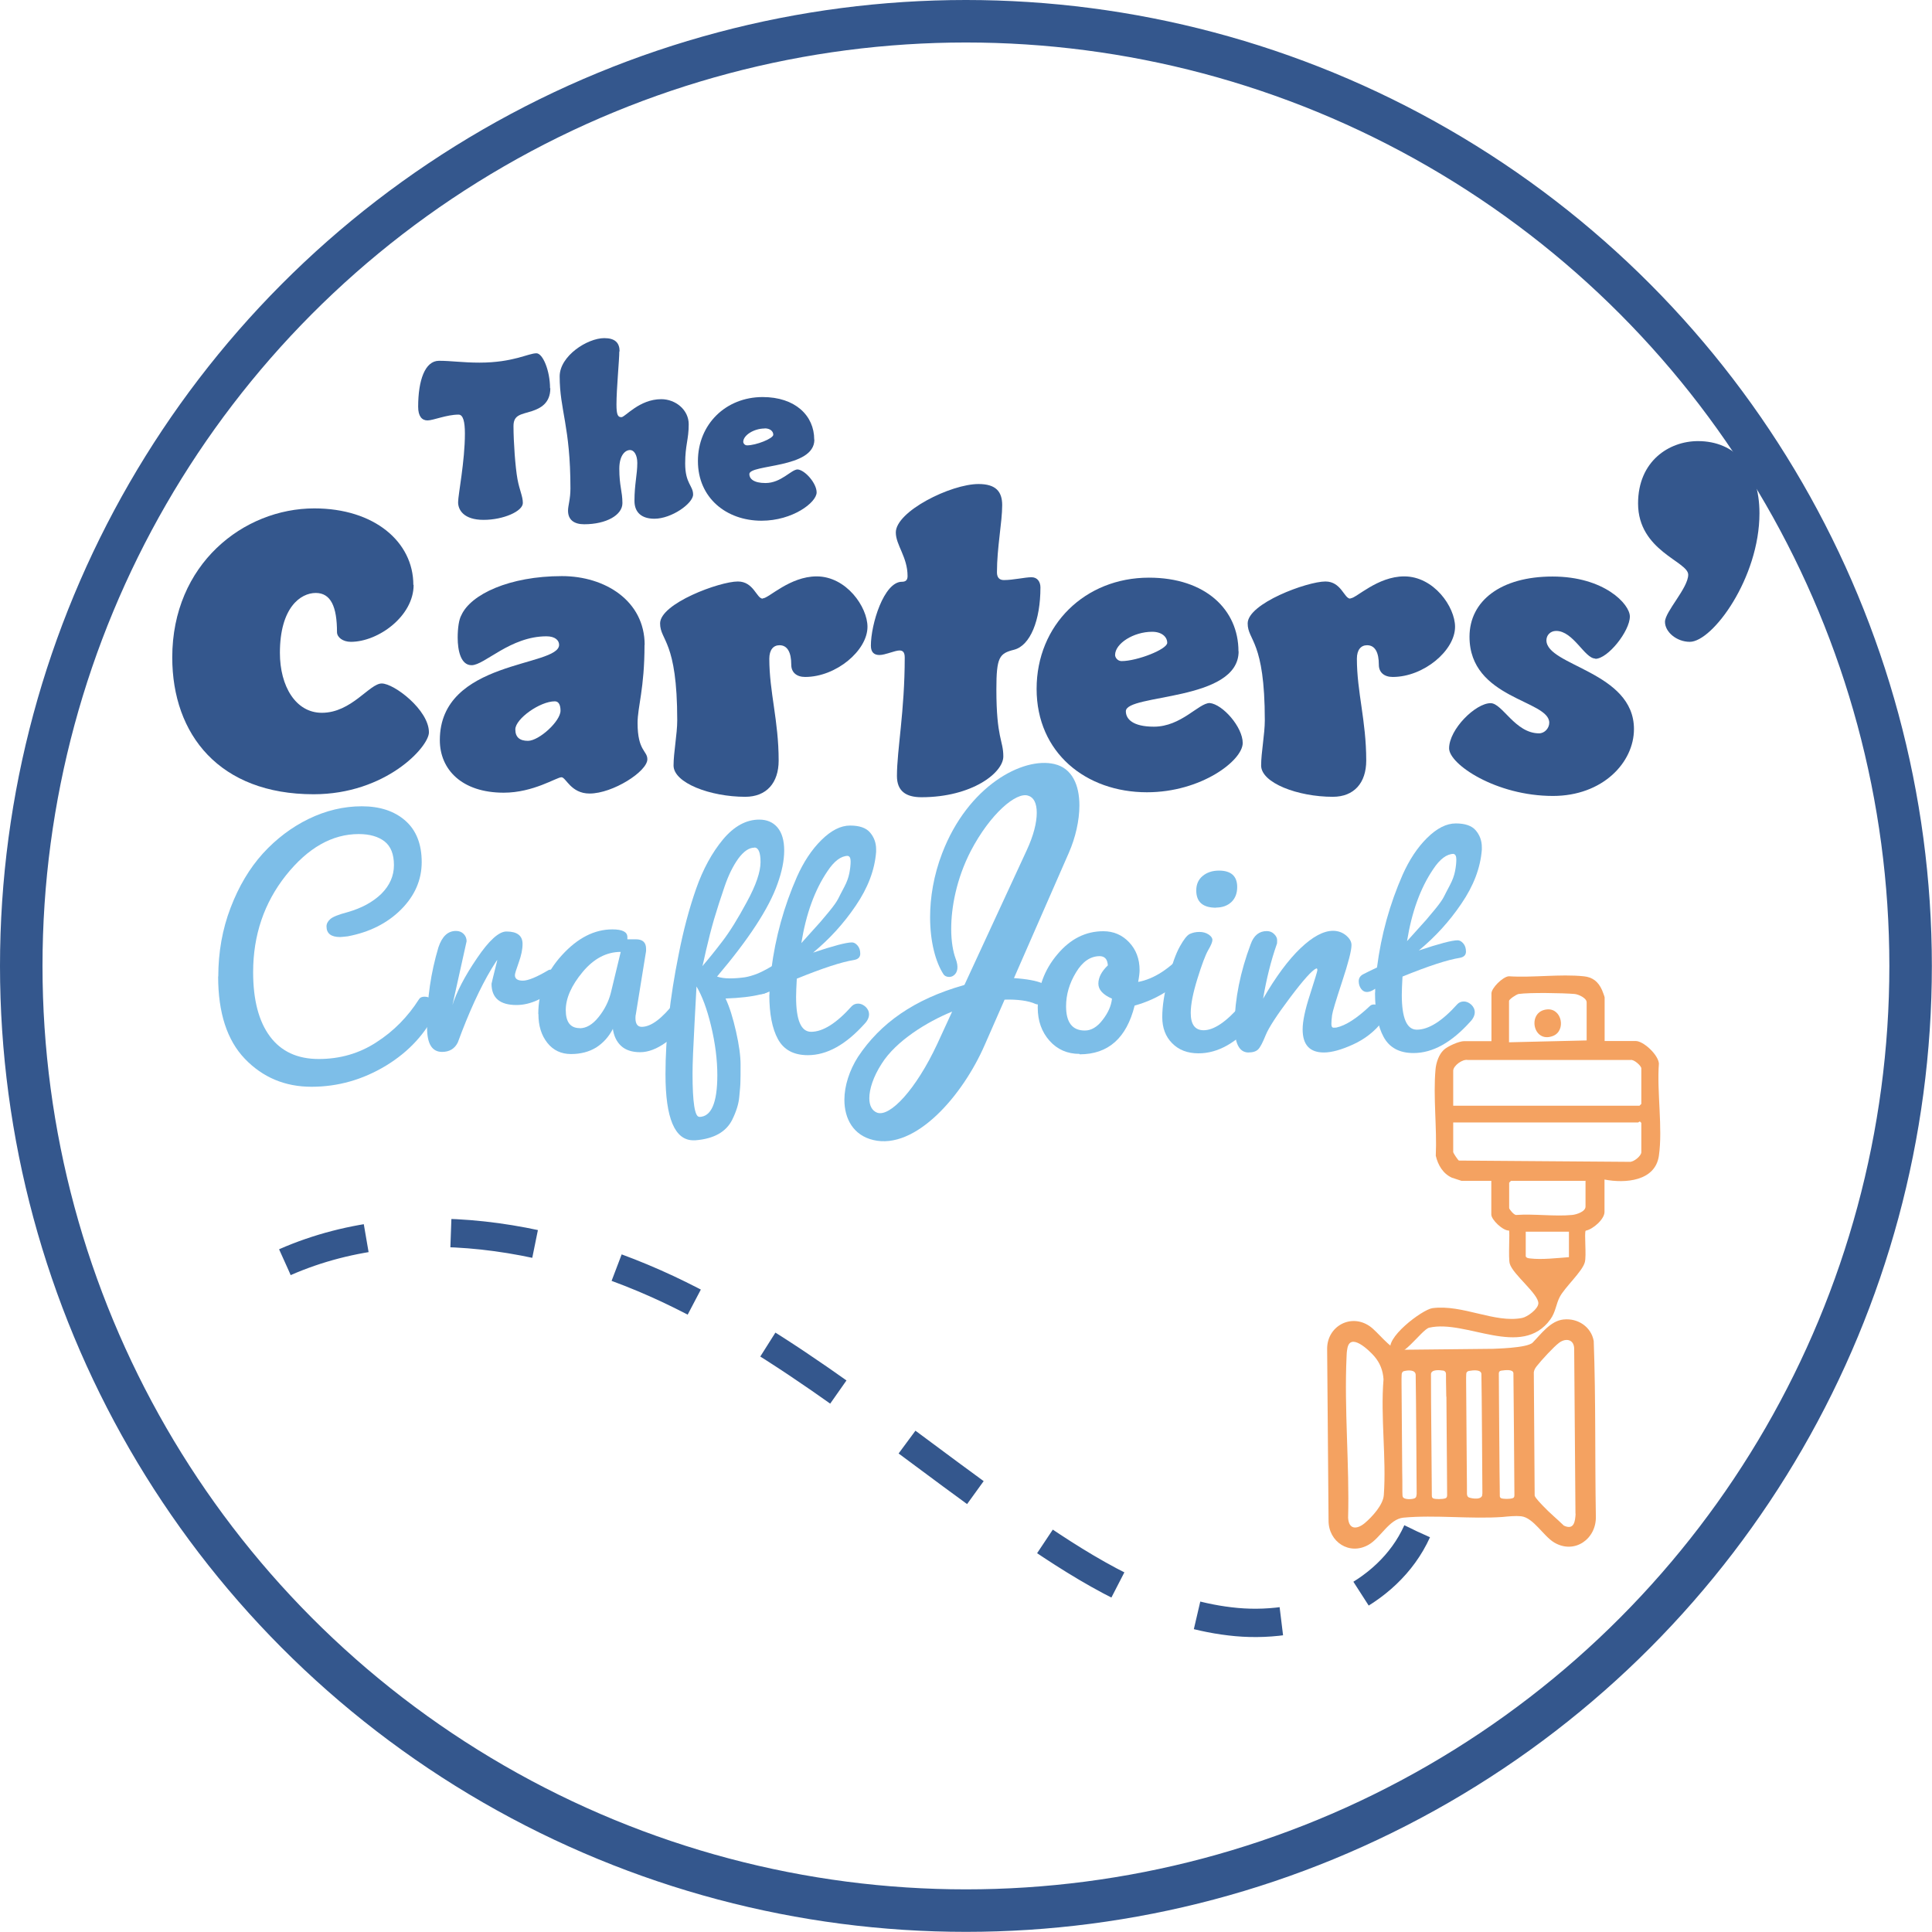 <svg viewBox="0 0 136.39 136.39" xmlns="http://www.w3.org/2000/svg" data-name="Layer 1" id="Layer_1">
  <defs>
    <style>
      .cls-1, .cls-2, .cls-3 {
        fill: none;
      }

      .cls-4 {
        fill: #34578d;
      }

      .cls-5 {
        fill: #f4a261;
      }

      .cls-2 {
        stroke-width: 3px;
      }

      .cls-2, .cls-3 {
        stroke: #34578d;
        stroke-miterlimit: 10;
      }

      .cls-6 {
        fill: #7dbee8;
      }

      .cls-3 {
        stroke-dasharray: 6;
        stroke-width: 2px;
      }
    </style>
  </defs>
  <circle r="66.69" cy="68.19" cx="68.19" class="cls-2"></circle>
  <g>
    <path d="M110.37,93.15c-.92.1-1.57,1.02-2.17,1.63-.39.4-2.79.43-2.81.44l-6.67.07c-.6-.08-1.47-1.29-2.03-1.67-1.34-.92-3.01.02-3,1.61l.1,12.11c-.01,1.51,1.48,2.49,2.83,1.71.84-.48,1.45-1.81,2.45-1.91,2.24-.21,4.76.11,7.02-.05.4-.04.89-.09,1.29-.05.88.1,1.57,1.4,2.35,1.86,1.43.84,2.97-.26,2.93-1.84-.07-4.13,0-8.27-.15-12.39-.18-1.01-1.13-1.63-2.13-1.52ZM97.69,105.55c-.05.69-.82,1.53-1.34,1.97-.55.46-1.13.48-1.18-.37.1-3.73-.28-7.64-.11-11.36,0-.15.02-.41.05-.55.18-1.24,1.55.09,1.92.52.4.47.6,1,.64,1.61-.22,2.67.21,5.54.02,8.19ZM100,105.49c0,.14-.02.25-.18.3-.23.07-.64.06-.76-.07-.03-.04-.04-.08-.05-.13-.02-.28,0-.88-.02-1.65-.01-1.56-.03-3.78-.04-5.31,0-.72-.02-1.29,0-1.58,0-.12.05-.23.18-.26h.01c.29-.07.77-.09.8.25.03,1.51.06,7.08.07,8.46ZM102.11,98.59c.01,1.54.03,3.76.04,5.33,0,.75.01,1.35.01,1.64,0,.1-.03.19-.14.22-.2.06-.67.07-.84,0-.1-.05-.1-.14-.1-.25,0-1.33-.07-7.11-.06-8.54.04-.33.62-.27.88-.23h.01c.12.04.17.13.17.24,0,.14,0,.72.02,1.6ZM104.64,105.45c.06.46-.7.36-.95.26-.1-.05-.13-.16-.13-.27,0-.29,0-.83-.01-1.51-.01-1.73-.03-3.94-.04-5.34,0-.73-.02-1.31,0-1.59,0-.12.07-.19.19-.22h.01c.29-.05.84-.11.87.21.03,1.43.06,7.1.07,8.46ZM106.91,105.51c0,.12,0,.22-.14.26-.2.06-.62.06-.79,0-.06-.03-.1-.08-.1-.15-.01-.27,0-.9-.02-1.72-.01-1.57-.03-3.78-.04-5.32,0-.76-.01-1.35-.01-1.62,0-.11.05-.18.17-.2h.01c.27-.04.83-.11.85.18.02,1.04.06,7.29.07,8.58ZM111.23,106.86c-.03.55-.11,1.18-.83.84-.48-.47-1-.89-1.46-1.38-.14-.15-.57-.58-.6-.74l-.06-8.71c.03-.18.1-.29.21-.43.31-.4,1.19-1.36,1.58-1.65.49-.36,1.06-.23,1.06.44l.09,11.63Z" class="cls-5"></path>
    <g>
      <path d="M113.27,73.49h2.2c.56,0,1.6.98,1.64,1.59-.15,2.02.28,4.54,0,6.51-.26,1.81-2.39,1.96-3.84,1.68v2.29c0,.51-.82,1.23-1.33,1.32-.11.18.07,1.77-.06,2.23-.17.65-1.41,1.76-1.77,2.45-.27.52-.28,1.05-.66,1.58-2.03,2.81-5.96-.02-8.56.59-.54.13-2.09,2.52-2.67,1.66s2.18-2.94,2.9-3.04c2.13-.28,4.42,1.08,6.34.69.36-.07,1.12-.62,1.14-1.02.04-.66-1.82-2.06-2.02-2.82-.11-.41.02-2.24-.05-2.33-.42.03-1.25-.76-1.25-1.13v-2.38h-2.11s-.59-.19-.67-.22c-.63-.28-.99-.9-1.14-1.55.09-1.96-.19-4.15-.02-6.08.04-.48.23-1.06.58-1.39.27-.26,1.08-.62,1.44-.62h1.93v-3.37c0-.38.79-1.17,1.22-1.21,1.7.11,3.62-.17,5.29,0,.63.06,1.03.38,1.29.96.04.08.19.49.19.53v3.1ZM106.54,73.58l5.47-.13v-2.69c0-.3-.56-.56-.85-.59-.82-.07-3.18-.11-3.95,0-.17.03-.68.38-.68.49v2.92ZM102.59,78.06h13.15l.13-.13v-2.51c0-.17-.52-.65-.76-.59h-11.49c-.38-.08-1.03.41-1.03.76v2.47ZM102.59,79.23v2.11c0,.05.32.54.4.59l12.03.09c.3.04.85-.42.85-.68v-2.06c-.12-.2-.19-.04-.22-.04h-13.06ZM111.92,83.36h-5.25l-.13.13v1.79c0,.08.34.51.5.49,1.27-.09,2.7.12,3.95,0,.3-.03.94-.23.94-.59v-1.84ZM110.76,86.95h-3.05v1.75c.08.13.18.12.31.14.82.1,1.91-.03,2.74-.09v-1.79Z" class="cls-5"></path>
      <path d="M102.59,78.06v-2.47c0-.35.65-.84,1.03-.77h11.49c.24-.06.76.42.76.59v2.51l-.13.13h-13.15Z" class="cls-1"></path>
      <path d="M102.59,79.23h13.06s.1-.16.22.04v2.06c0,.26-.55.71-.85.68l-12.03-.09c-.08-.05-.4-.54-.4-.59v-2.11Z" class="cls-1"></path>
      <path d="M106.54,73.58v-2.92c0-.11.5-.46.68-.49.76-.12,3.13-.08,3.95,0,.28.03.85.28.85.59v2.69l-5.47.13ZM109.21,71.26c-1.42.13-1.01,2.44.43,1.87.93-.37.63-1.97-.43-1.87Z" class="cls-1"></path>
      <path d="M111.92,83.36v1.84c0,.35-.64.56-.94.59-1.25.12-2.68-.09-3.95,0-.16.02-.5-.41-.5-.49v-1.79l.13-.13h5.25Z" class="cls-1"></path>
      <path d="M110.76,86.95v1.79c-.83.07-1.92.19-2.74.09-.13-.02-.23-.01-.31-.14v-1.75h3.05Z" class="cls-1"></path>
      <path d="M109.21,71.26c1.06-.1,1.36,1.5.43,1.87-1.44.57-1.86-1.74-.43-1.87Z" class="cls-5"></path>
    </g>
  </g>
  <g>
    <path d="M38.85,27.41c0,1.08-.73,1.42-1.29,1.61-.78.25-1.31.25-1.31,1.06,0,1.13.13,2.91.28,3.74.15.81.38,1.21.38,1.69,0,.58-1.37,1.19-2.77,1.19s-1.8-.7-1.8-1.24.48-2.88.48-4.85c0-.83-.12-1.34-.45-1.34-.84,0-1.79.41-2.19.41s-.66-.3-.66-.96c0-1.87.48-3.25,1.47-3.25.88,0,1.66.13,2.86.13,2.37,0,3.44-.66,4.02-.66.45,0,.96,1.23.96,2.47Z" class="cls-4"></path>
    <path d="M43.72,24.8c0,.63-.2,2.63-.2,3.76,0,.73.1.89.35.89.26,0,1.26-1.27,2.81-1.27,1.01,0,1.94.75,1.94,1.77,0,1.09-.25,1.47-.25,2.77,0,1.42.56,1.56.56,2.19s-1.52,1.71-2.73,1.71c-.91,0-1.41-.45-1.41-1.26,0-1.18.2-1.85.2-2.68,0-.56-.23-.91-.51-.91-.35,0-.76.38-.76,1.32,0,1.23.22,1.59.22,2.43s-1.14,1.49-2.7,1.49c-.71,0-1.14-.31-1.14-.96,0-.36.17-.81.17-1.57,0-4.39-.76-5.53-.76-7.91,0-1.44,1.95-2.7,3.15-2.7.76,0,1.08.33,1.08.94Z" class="cls-4"></path>
    <path d="M57.49,31.04c0,2.05-4.59,1.72-4.59,2.43,0,.31.28.63,1.14.63,1.11,0,1.82-.96,2.27-.96.53.05,1.34.98,1.34,1.62,0,.71-1.69,2-3.89,2-2.48,0-4.49-1.61-4.49-4.21s1.97-4.52,4.57-4.52c2.3,0,3.64,1.31,3.64,3ZM53.98,30.25c-.76,0-1.51.48-1.51.94,0,.1.1.25.27.25.63,0,1.85-.48,1.85-.75,0-.25-.23-.45-.61-.45Z" class="cls-4"></path>
  </g>
  <g>
    <path d="M29.2,41.29c0,2.21-2.5,4.02-4.43,4.02-.57,0-.98-.32-.98-.69,0-1.78-.43-2.76-1.5-2.76s-2.53,1.03-2.53,4.23c0,2.36,1.12,4.23,2.96,4.23,2.1,0,3.36-2.07,4.23-2.07s3.33,1.87,3.33,3.45c0,1.03-3.05,4.37-8.14,4.37-6.64,0-9.98-4.2-9.98-9.66,0-6.58,5.03-10.52,10.03-10.52,4.23,0,6.99,2.36,6.99,5.4Z" class="cls-4"></path>
    <path d="M45.5,45.52c0,3.1-.49,4.37-.49,5.52,0,1.98.69,1.95.69,2.56,0,.86-2.44,2.42-4.08,2.42-1.32,0-1.67-1.15-1.98-1.15-.35,0-1.98,1.09-4.08,1.09-2.96,0-4.51-1.64-4.51-3.71,0-5.69,8.42-5.15,8.42-6.73,0-.32-.29-.6-.89-.6-2.56,0-4.37,2.04-5.29,2.04-.75,0-.98-1.01-.98-1.95,0-.66.09-1.29.26-1.58.66-1.47,3.39-2.76,7.1-2.76,3.05,0,5.84,1.75,5.84,4.86ZM36.38,51.5c0,.55.32.8.89.8.78,0,2.3-1.38,2.3-2.13,0-.37-.11-.66-.4-.66-1.06,0-2.79,1.24-2.79,1.98Z" class="cls-4"></path>
    <path d="M53.86,42.24c.4,0,1.9-1.55,3.79-1.55,2.1,0,3.59,2.16,3.59,3.56,0,1.67-2.21,3.54-4.4,3.54-.6,0-.98-.32-.98-.86,0-.86-.26-1.38-.83-1.38-.43,0-.72.32-.72.95,0,2.36.66,4.37.66,7.19,0,1.58-.86,2.56-2.36,2.56-2.47,0-5.06-.98-5.06-2.21,0-.92.26-2.21.26-3.19,0-5.66-1.21-5.61-1.21-6.84,0-1.41,4.2-2.96,5.49-2.96,1.12,0,1.32,1.21,1.75,1.21Z" class="cls-4"></path>
    <path d="M62.08,46.24c-.35,0-.6-.17-.6-.66,0-1.52.92-4.51,2.19-4.51.26,0,.4-.11.4-.4,0-1.35-.83-2.19-.83-3.08,0-1.49,3.88-3.42,5.84-3.42,1.21,0,1.67.52,1.67,1.49,0,1.21-.37,2.99-.37,4.74,0,.37.17.55.49.55.66,0,1.49-.2,1.95-.2.43,0,.63.34.63.72,0,2.33-.72,4.11-1.87,4.4-1.03.26-1.24.52-1.24,2.79,0,3.48.49,3.59.49,4.74s-2.21,2.88-5.78,2.88c-1.09,0-1.73-.43-1.73-1.5,0-1.84.55-4.57.55-8.37,0-.37-.14-.49-.37-.49-.32,0-1.01.32-1.41.32Z" class="cls-4"></path>
    <path d="M87.44,45.98c0,3.56-7.96,2.99-7.96,4.23,0,.55.49,1.09,1.98,1.09,1.93,0,3.16-1.67,3.94-1.67.92.09,2.33,1.7,2.33,2.82,0,1.24-2.93,3.48-6.76,3.48-4.31,0-7.79-2.79-7.79-7.3s3.42-7.85,7.93-7.85c4,0,6.32,2.27,6.32,5.2ZM81.34,44.6c-1.32,0-2.62.83-2.62,1.64,0,.17.17.43.46.43,1.09,0,3.22-.83,3.22-1.29,0-.43-.4-.78-1.06-.78Z" class="cls-4"></path>
    <path d="M95.34,42.24c.4,0,1.9-1.55,3.79-1.55,2.1,0,3.59,2.16,3.59,3.56,0,1.67-2.21,3.54-4.4,3.54-.6,0-.98-.32-.98-.86,0-.86-.26-1.38-.83-1.38-.43,0-.72.32-.72.95,0,2.36.66,4.37.66,7.19,0,1.58-.86,2.56-2.36,2.56-2.47,0-5.06-.98-5.06-2.21,0-.92.26-2.21.26-3.19,0-5.66-1.21-5.61-1.21-6.84,0-1.41,4.2-2.96,5.49-2.96,1.12,0,1.32,1.21,1.75,1.21Z" class="cls-4"></path>
    <path d="M112.62,46.49c-.75,0-1.55-1.95-2.76-1.95-.43,0-.69.32-.69.66,0,1.81,6.18,2.21,6.18,6.27,0,2.36-2.21,4.72-5.72,4.72-4.02,0-7.33-2.24-7.33-3.36,0-1.35,1.87-3.19,2.93-3.19.83,0,1.73,2.13,3.42,2.13.4,0,.72-.37.72-.75,0-1.61-5.63-1.67-5.63-6.07,0-2.53,2.21-4.25,5.86-4.25s5.46,1.95,5.46,2.82c0,1.03-1.55,2.99-2.44,2.99Z" class="cls-4"></path>
    <path d="M124.21,36.23c0,4.57-3.31,9.08-4.92,9.08-.92,0-1.75-.69-1.75-1.41s1.64-2.39,1.64-3.33-3.54-1.67-3.54-5.03c0-2.99,2.19-4.4,4.23-4.4,2.59,0,4.34,1.87,4.34,5.09Z" class="cls-4"></path>
  </g>
  <path d="M100.04,108.11c-2.09,4.62-7.69,6.86-12.74,6.4-5.05-.46-9.64-3.07-13.84-5.9-8.51-5.73-16.28-12.67-25.48-17.21s-20.56-6.36-29.57-1.46" class="cls-3"></path>
  <g>
    <g>
      <path d="M15.41,68.94c0-1.72.29-3.35.87-4.86.58-1.52,1.34-2.79,2.28-3.83.94-1.03,2.02-1.85,3.23-2.44,1.22-.59,2.47-.89,3.75-.89s2.31.34,3.08,1.02c.77.68,1.15,1.66,1.15,2.92s-.49,2.38-1.46,3.35c-.97.97-2.23,1.6-3.76,1.89-.28.03-.46.05-.54.05-.64,0-.96-.25-.96-.75,0-.19.09-.36.27-.52.18-.16.59-.32,1.23-.49.98-.28,1.77-.71,2.37-1.29.59-.59.89-1.26.89-2.03s-.22-1.32-.66-1.67c-.44-.34-1.05-.52-1.82-.52-1.88,0-3.59.97-5.14,2.91-1.54,1.94-2.32,4.22-2.32,6.84,0,1.97.4,3.48,1.19,4.54.79,1.06,1.94,1.59,3.44,1.59s2.86-.39,4.07-1.18c1.22-.78,2.22-1.8,3.01-3.04.07-.12.2-.18.4-.18s.4.08.61.23c.21.16.31.29.31.41s-.02.22-.05.28c-.76,1.64-1.96,2.95-3.6,3.95-1.64.99-3.39,1.49-5.26,1.49s-3.44-.66-4.7-1.97c-1.26-1.31-1.89-3.25-1.89-5.82Z" class="cls-6"></path>
      <path d="M31.92,71.01c.31-.98.89-2.1,1.75-3.36.85-1.26,1.55-1.89,2.08-1.89.76,0,1.14.29,1.14.88,0,.38-.09.81-.27,1.31s-.27.79-.27.89c0,.26.19.39.56.39s.98-.25,1.82-.75c.03-.02.1-.03.21-.03s.24.1.4.28c.16.19.25.36.25.5s-.03.25-.1.32c-1.03.93-2.04,1.4-3.03,1.4-1.17,0-1.76-.5-1.76-1.5,0-.03.14-.59.41-1.68-.02,0-.16.21-.41.62-.81,1.35-1.6,3.08-2.38,5.2-.22.45-.6.67-1.11.67-.71,0-1.06-.57-1.06-1.71v-.21c0-1.86.27-3.68.8-5.46.26-.78.67-1.16,1.24-1.16.22,0,.4.07.54.21.14.14.21.31.21.52l-1.01,4.55Z" class="cls-6"></path>
      <path d="M38,71.58c0-1.55.56-2.94,1.67-4.15,1.11-1.22,2.3-1.82,3.56-1.82.71,0,1.06.18,1.06.54v.16h.6c.48,0,.72.22.72.67v.16l-.72,4.45c-.02.07-.03.16-.03.28,0,.41.15.62.44.62.66,0,1.43-.58,2.33-1.73.12-.16.24-.23.36-.23.17,0,.32.13.44.4.12.27.18.5.18.7s-.02.35-.05.45c-.4.55-.91,1.06-1.55,1.51-.64.46-1.25.69-1.82.69s-1.03-.15-1.35-.45c-.32-.3-.51-.71-.58-1.23v.05c-.29.55-.68.98-1.16,1.29-.5.31-1.1.47-1.79.47s-1.25-.26-1.67-.79c-.42-.53-.63-1.2-.63-2.03ZM40.92,72.59c.47,0,.91-.26,1.33-.78.42-.52.71-1.09.87-1.71l.7-2.9c-1,0-1.9.47-2.69,1.42-.79.95-1.19,1.85-1.19,2.69s.33,1.27.98,1.27Z" class="cls-6"></path>
      <path d="M52.28,75.15c0,.59,0,.99-.01,1.2,0,.22-.03.57-.08,1.07-.04.5-.21,1.04-.5,1.63-.43.86-1.3,1.35-2.61,1.45h-.13c-1.31,0-1.97-1.55-1.97-4.66,0-2.57.31-5.39.93-8.46.33-1.69.74-3.23,1.23-4.63.49-1.4,1.13-2.56,1.9-3.49.78-.93,1.63-1.4,2.56-1.4.55,0,.98.19,1.29.56.31.37.47.91.47,1.62s-.16,1.49-.47,2.35c-.6,1.72-2.03,3.91-4.27,6.55.26.09.56.13.91.13s.7-.03,1.06-.08c.12-.02.26-.05.43-.1.16-.05.28-.09.36-.12.08-.03.21-.08.39-.17.18-.09.3-.15.35-.18.05-.03.19-.11.4-.23.22-.12.36-.2.43-.25.07-.04.13-.06.18-.06.21,0,.31.21.31.62s-.13.76-.39,1.03c-.52.57-1.79.89-3.83.96.28.59.52,1.36.74,2.33.22.97.32,1.74.32,2.33ZM49.35,78.85c.86,0,1.29-.98,1.29-2.95,0-1.1-.15-2.26-.44-3.47-.29-1.21-.64-2.14-1.03-2.79,0,.09-.05.96-.14,2.61-.09,1.66-.14,2.84-.14,3.54,0,2.03.16,3.05.47,3.05ZM53.26,59.84c-.38,0-.75.25-1.13.76-.37.51-.7,1.17-.98,1.99-.28.82-.53,1.59-.74,2.3-.21.72-.39,1.44-.56,2.17-.16.73-.25,1.12-.27,1.15.43-.5.9-1.08,1.41-1.75.51-.66,1.09-1.59,1.73-2.78.65-1.19.97-2.13.97-2.82s-.15-1.03-.44-1.03Z" class="cls-6"></path>
      <path d="M54.32,70.23v-.28c-.22.16-.42.23-.58.23s-.3-.07-.41-.22c-.11-.15-.17-.33-.17-.54s.1-.38.31-.49c.21-.11.53-.27.98-.48.29-2.29.9-4.48,1.81-6.55.47-1.05,1.04-1.92,1.73-2.6.69-.68,1.36-1.02,2.02-1.02s1.13.16,1.41.49c.28.33.43.72.43,1.19v.18c-.1,1.28-.58,2.54-1.44,3.8-.85,1.26-1.86,2.36-3.01,3.31,1.43-.48,2.35-.72,2.74-.72.14,0,.27.07.4.22.13.15.19.34.19.58s-.15.39-.44.44c-.88.14-2.22.58-4.04,1.32-.03.55-.05.98-.05,1.29,0,1.64.35,2.46,1.06,2.46.83,0,1.79-.6,2.87-1.81.12-.12.27-.18.45-.18s.35.07.52.22c.16.15.25.33.25.54s-.1.44-.31.66c-1.33,1.48-2.66,2.22-4.01,2.22-1,0-1.7-.38-2.11-1.13-.41-.75-.61-1.8-.61-3.14ZM59.86,60.42c-.48,0-.97.36-1.45,1.09-.9,1.33-1.51,3.02-1.84,5.07.03-.03.25-.27.63-.7.39-.43.63-.7.72-.8.09-.1.3-.35.62-.74.32-.39.53-.69.63-.89.1-.21.25-.48.43-.83.18-.34.3-.67.36-.98.06-.31.09-.59.09-.83s-.07-.37-.21-.39Z" class="cls-6"></path>
      <path d="M76.21,74.4c-.86,0-1.57-.31-2.12-.93-.55-.62-.83-1.4-.83-2.33,0-1.41.46-2.67,1.38-3.76.92-1.1,2-1.64,3.25-1.64.72,0,1.33.26,1.82.78.49.52.74,1.17.74,1.97,0,.17-.03.45-.1.83,1.12-.21,2.23-.93,3.34-2.17.07-.07.16-.1.27-.1s.23.08.35.25c.12.16.18.33.18.49s-.03.28-.1.35c-1.16,1.43-2.59,2.38-4.29,2.85-.57,2.29-1.86,3.44-3.88,3.44ZM76.59,72.75c.45,0,.87-.25,1.25-.75.39-.5.61-1,.66-1.5-.64-.28-.96-.63-.96-1.06s.22-.86.67-1.29c-.02-.22-.07-.39-.17-.49-.09-.1-.23-.16-.4-.16-.66,0-1.22.38-1.68,1.15-.47.77-.7,1.57-.7,2.39,0,1.14.44,1.71,1.32,1.71Z" class="cls-6"></path>
      <path d="M82.05,71.79c0-.76.14-1.65.41-2.68.28-1.03.55-1.79.83-2.29.28-.5.51-.8.71-.89.2-.09.42-.14.67-.14s.47.06.65.18c.18.12.27.25.27.39s-.1.38-.3.72c-.2.35-.45,1.02-.76,2.02-.31,1-.47,1.8-.47,2.41,0,.81.3,1.22.91,1.22.72,0,1.6-.59,2.61-1.76.14-.17.31-.26.5-.26s.38.07.54.22c.16.15.25.32.25.52s-.09.42-.28.66c-1.28,1.5-2.6,2.25-3.98,2.25-.78,0-1.4-.24-1.86-.71-.47-.47-.7-1.09-.7-1.85ZM85.85,64.08c-.93,0-1.4-.4-1.4-1.22,0-.43.15-.77.45-1.02.3-.25.69-.38,1.15-.38.86,0,1.29.39,1.29,1.16,0,.45-.14.8-.41,1.06-.28.26-.64.39-1.09.39Z" class="cls-6"></path>
      <path d="M94.34,72.54c.66-.14,1.45-.65,2.38-1.53.07-.07.17-.1.3-.1s.27.12.41.35c.15.23.22.41.22.54s-.02.23-.05.3c-.55.71-1.24,1.25-2.07,1.63-.83.38-1.52.57-2.07.57-1,0-1.5-.54-1.5-1.63,0-.57.17-1.39.52-2.46.34-1.07.52-1.64.52-1.72s-.02-.12-.05-.12h-.03c-.29.12-.91.81-1.85,2.06-.94,1.25-1.51,2.13-1.72,2.65s-.38.85-.53,1-.38.22-.71.22c-.64-.02-.96-.67-.96-1.97.03-1.83.41-3.72,1.14-5.67.22-.62.6-.93,1.14-.93.21,0,.38.07.52.21.14.14.21.28.21.43s0,.25-.03.3c-.4,1.14-.72,2.41-.96,3.83.9-1.55,1.78-2.74,2.64-3.56.86-.82,1.63-1.23,2.3-1.23.34,0,.65.11.91.32.26.22.39.44.39.69,0,.38-.22,1.24-.66,2.57-.44,1.34-.68,2.13-.71,2.37-.03.24-.05.45-.05.63s.06.27.17.26c.11,0,.18-.01.19-.01Z" class="cls-6"></path>
      <path d="M97.08,70.08v-.28c-.22.16-.42.23-.58.23s-.3-.07-.41-.22c-.11-.15-.17-.33-.17-.54s.1-.38.31-.49c.21-.11.53-.27.98-.48.29-2.29.9-4.48,1.81-6.55.47-1.05,1.04-1.92,1.73-2.6.69-.68,1.36-1.02,2.02-1.02s1.13.16,1.41.49c.28.33.43.72.43,1.19v.18c-.1,1.28-.58,2.54-1.44,3.8-.85,1.26-1.86,2.36-3.01,3.31,1.43-.48,2.35-.72,2.74-.72.14,0,.27.07.4.22.13.15.19.34.19.58s-.15.39-.44.44c-.88.14-2.22.58-4.04,1.32-.03.55-.05.98-.05,1.29,0,1.64.35,2.46,1.06,2.46.83,0,1.79-.6,2.87-1.81.12-.12.27-.18.45-.18s.35.07.52.22c.16.15.25.33.25.54s-.1.44-.31.66c-1.33,1.48-2.66,2.22-4.01,2.22-1,0-1.7-.38-2.11-1.13-.41-.75-.61-1.8-.61-3.14ZM102.62,60.28c-.48,0-.97.36-1.45,1.09-.9,1.33-1.51,3.02-1.84,5.07.03-.03.25-.27.63-.7.39-.43.63-.7.72-.8.09-.1.3-.35.62-.74.32-.39.53-.69.63-.89.1-.21.25-.48.43-.83.18-.34.3-.67.36-.98.06-.31.09-.59.09-.83s-.07-.37-.21-.39Z" class="cls-6"></path>
    </g>
    <path d="M71.58,69.05c.91.06,1.6.19,1.98.36.52.19.58.63.41.99-.17.36-.52.61-.88.47-.47-.22-1.27-.33-2.17-.3l-1.4,3.19c-1.57,3.61-4.9,7.43-7.87,6.72-1.4-.33-2.04-1.49-2.04-2.84,0-.99.36-2.09.96-3.03,1.57-2.37,3.96-4.07,7.46-5.06l.06-.03,4.38-9.47c.5-1.07.72-1.98.72-2.67s-.22-1.1-.61-1.21c-.83-.28-2.67,1.27-4.05,3.91-1.02,1.98-1.38,3.99-1.38,5.5,0,.91.14,1.62.3,2.06.25.63.14,1.02-.11,1.21-.22.19-.61.14-.74-.08-.55-.85-.94-2.28-.94-4.02,0-1.38.25-2.95.85-4.51,1.82-4.76,5.7-6.83,7.93-6.3,1.27.3,1.76,1.51,1.76,2.92,0,1.07-.28,2.28-.74,3.33l-3.88,8.86ZM67.2,71.42c-1.76.72-3.94,2.06-4.95,3.66-.61.94-.88,1.82-.88,2.45,0,.52.19.88.55,1.02.91.33,2.75-1.65,4.24-4.84l1.05-2.28Z" class="cls-6"></path>
  </g>
</svg>